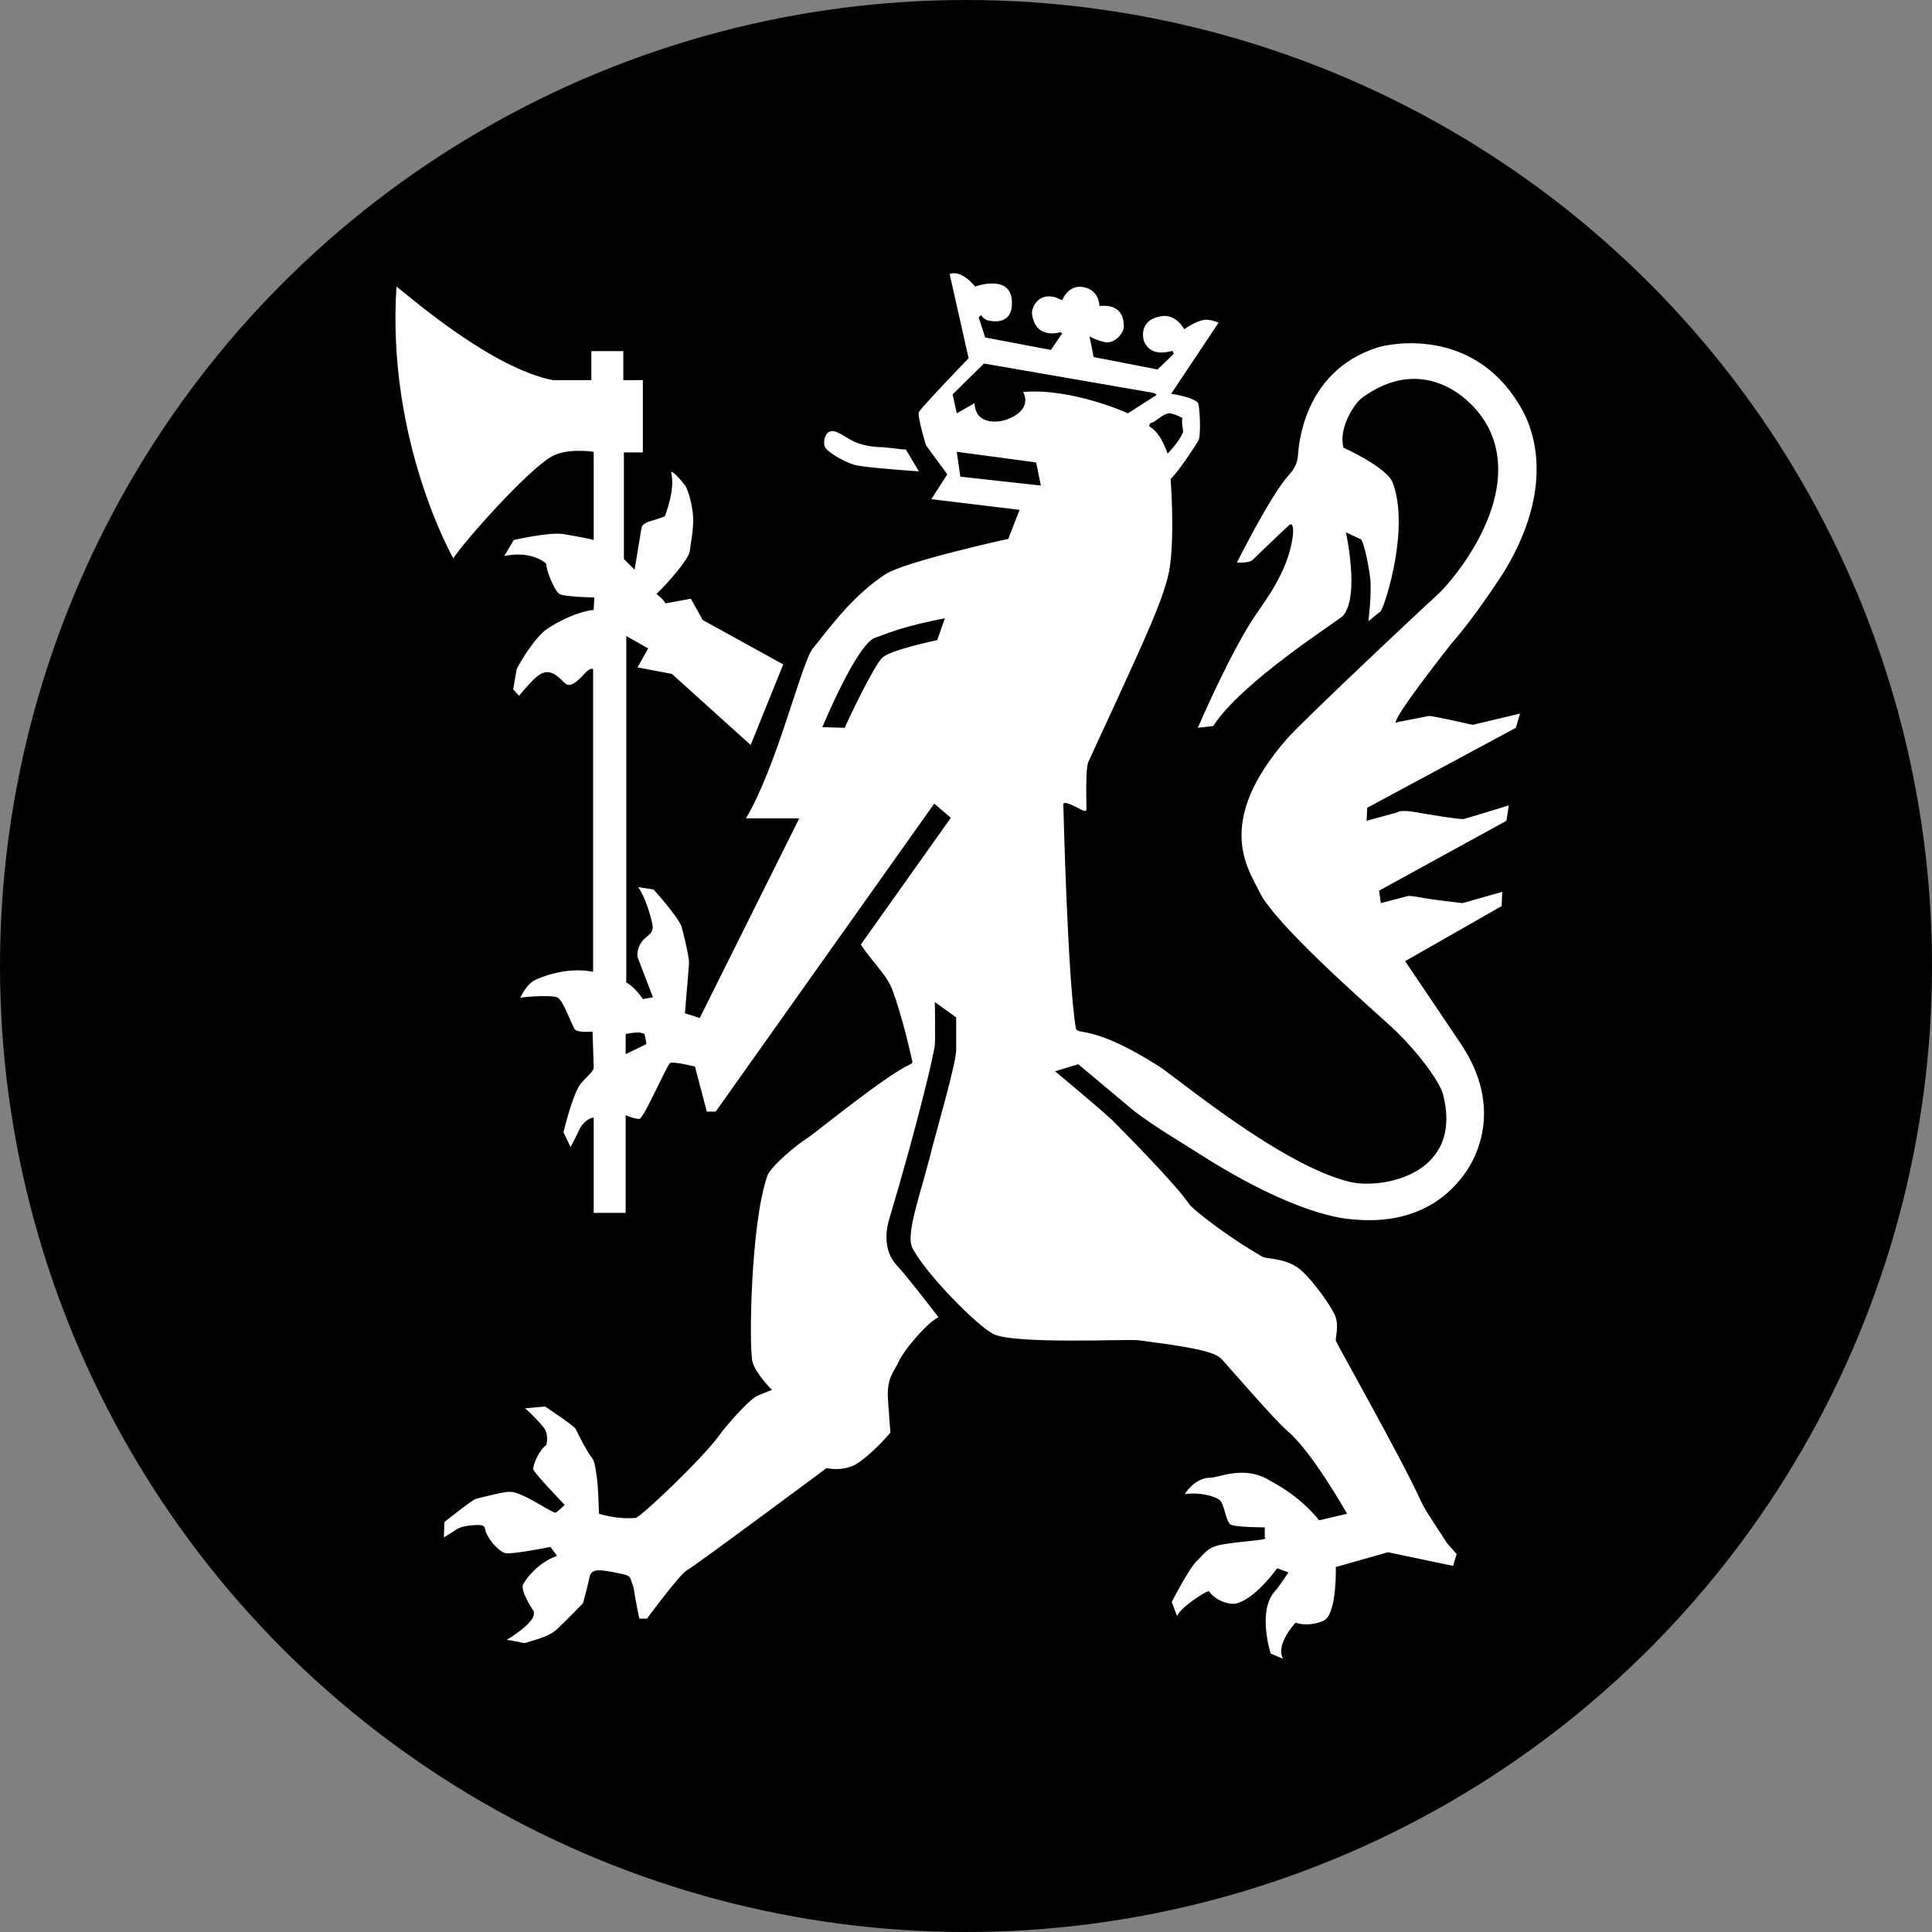 <?xml version="1.0" encoding="utf-8"?>
<svg xmlns:svg="http://www.w3.org/2000/svg" xmlns="http://www.w3.org/2000/svg" height="32.62" width="32.62" viewBox="0 0 32.62 32.62" y="0px" x="0px" id="FM_logo_svg">
  <rect x="0" y="0" width="32.62" height="32.62" fill="#808080" stroke="none"/>
  <circle id="circle2" r="16.31" cy="16.31" cx="16.31" style="fill:#000000;fill-opacity:1" />
  <path id="FM_logo_svg_lion" style="fill:#ffffff" d="m 15.514,7.958 c 0,0 -0.92,-0.06 -1.09,-0.11 -0.17,-0.05 -0.47,-0.22 -0.5,-0.31 -0.03,-0.09 0.01,-0.33 0.21,-0.24 0.2,0.09 0.28,0.22 0.69,0.25 0.17,0 0.43,0.05 0.47,0.04 z m -7.86,1.47 c 0.16,-0.26 1.24,-1.48 1.66,-1.72 0.26,-0.15 0.71,-0.08 0.71,-0.08 v 1.49 c -0.06,-0.02 -0.27,-0.06 -0.51,-0.1 -0.24,-0.04 -0.84,0.1 -0.84,0.1 l -0.16,0.27 c 0.48,-0.1 0.71,0.13 0.71,0.13 -0.01,0.1 0.14,0.46 0.22,0.51 0.07,0.05 0.59,0.06 0.59,0.06 l -0.01,0.21 c -0.32,0.03 -0.76,0.28 -0.86,0.38 -0.25,0.24 -0.44,0.62 -0.44,0.62 l -0.06,0.34 0.1,0.11 c 0,0 0.21,-0.26 0.32,-0.34 0.24,-0.18 0.39,0.1 0.49,0.15 0.09,0.04 0.24,-0.12 0.32,-0.21 0.08,-0.08 0.12,-0.05 0.12,-0.05 v 5.11 c -0.45,-0.09 -0.89,0.09 -1,0.15 -0.14,0.08 -0.23,0.29 -0.23,0.29 0.07,-0.02 0.51,-0.05 0.62,-0.01 0.11,0.04 0.26,0.51 0.31,0.55 0.06,0.05 0.29,0.03 0.29,0.03 0,0 0.02,0.55 0.02,0.61 0,0.06 -0.12,0.15 -0.21,0.26 -0.14,0.15 -0.3,0.83 -0.3,0.83 l 0.12,0.25 c 0,0 0.11,-0.21 0.14,-0.28 0.1,-0.21 0.25,-0.22 0.25,-0.22 v 1.61 h 0.54 v -1.65 c 0.01,0.01 0.2,0.08 0.24,0.06 0.09,-0.06 0.46,-0.91 0.51,-0.94 0.06,-0.03 0.42,0.06 0.42,0.06 l 0.2,0.76 h 0.15 l 3.69,-5.2 0.28,0.24 -1.52,2.14 c 0.2,0.3 0.4,0.47 0.52,0.73 0.19,0.5 0.33,1.16 0.34,1.2 0.02,0.06 0.02,0.07 -0.04,0.1 -0.42,0.19 -1.66,1.21 -1.74,1.25 -0.15,0.09 -0.61,0.47 -0.66,0.63 -0.28,0.81 -0.31,2.87 -0.25,3.13 0.05,0.2 0.33,0.48 0.33,0.48 0,0 -0.11,0.04 -0.25,0.1 -0.14,0.06 -0.56,0.55 -0.62,0.64 -0.3,0.42 -1.35,1.41 -1.43,1.42 -0.32,0.03 -0.62,-0.07 -0.62,-0.07 0,-0.05 -0.02,-0.5 -0.03,-0.56 -0.01,-0.06 -0.03,-0.3 -0.08,-0.37 -0.13,-0.17 -0.26,-0.46 -0.29,-0.51 -0.03,-0.05 -0.51,-0.37 -0.51,-0.37 l -0.34,0.03 c 0.03,0.02 0.23,0.21 0.32,0.33 0.09,0.12 0.04,0.29 0.04,0.29 -0.13,0.09 -0.23,0.35 -0.22,0.41 0.01,0.06 0.53,0.6 0.53,0.6 0,0 -0.11,0.11 -0.15,0.13 -0.03,0.02 -0.34,-0.19 -0.54,-0.28 -0.2,-0.09 -0.19,-0.06 -0.24,-0.07 -0.06,-0.01 -0.51,0.1 -0.57,0.12 -0.07,0.02 -0.53,0.39 -0.53,0.39 l -0.01,0.26 c 0,0 0.15,-0.09 0.22,-0.14 0.08,-0.05 0.24,-0.07 0.37,-0.07 0.12,0 0.1,0.07 0.12,0.12 0.06,0.15 0.21,0.31 0.31,0.35 0.1,0.04 0.78,-0.1 0.78,-0.1 l 0.11,0.15 c -0.32,0.12 -0.51,0.37 -0.57,0.48 -0.06,0.11 0.18,0.46 0.18,0.46 0,0 0,0.03 0,0.04 0,0.17 -0.46,0.44 -0.46,0.44 0.04,0 0.23,0.04 0.23,0.04 0,0 0.06,0.02 0.09,0.01 0.23,-0.07 0.42,-0.12 0.54,-0.24 0.17,-0.16 0.43,-0.43 0.43,-0.43 0,0 0.1,-0.37 0.11,-0.44 0.03,-0.15 0.17,-0.13 0.47,-0.07 0.19,0.04 0.21,0.04 0.24,0.15 0.02,0.05 0.04,0.11 0.05,0.2 0.02,0.13 0.08,0.42 0.08,0.42 h 0.13 c 0,0 0.56,-0.76 0.68,-0.82 0.12,-0.06 2.35,-1.72 2.35,-1.72 0.17,0.03 0.34,0.02 0.49,-0.06 0.29,-0.18 0.59,-0.54 0.59,-0.54 0,0 -0.03,-0.37 -0.04,-0.54 -0.03,-0.39 0.1,-0.48 0.18,-0.66 0.1,-0.21 0.4,-0.54 0.53,-0.65 0.03,-0.03 0.14,-0.1 0.14,-0.1 0,0 -0.56,-0.73 -0.7,-0.87 -0.25,-0.27 -0.18,-0.64 -0.12,-0.82 0.5,-1.68 0.75,-2.78 0.76,-2.91 0.01,-0.12 0,-0.72 0,-0.72 l 0.36,0.26 c 0,0 0,0.33 0,0.55 0,0.22 -0.33,1.36 -0.4,1.63 -0.19,0.78 -0.46,1.47 -0.34,1.71 0.21,0.42 1.11,1.34 1.38,1.46 0.37,0.17 2.25,0.08 2.43,0.1 1.27,0.16 1.34,0.24 1.44,0.35 0.1,0.11 0.88,1.01 1.08,1.18 0.42,0.35 1.01,1.4 1.01,1.4 l -0.47,0.11 c -0.36,-0.43 -0.7,-0.59 -0.85,-0.68 -0.42,-0.25 -0.84,-0.04 -0.98,-0.04 -0.28,0 -0.44,0.28 -0.44,0.28 0.23,-0.04 0.51,0.03 0.59,0.1 0.08,0.07 0.1,0.35 0.18,0.41 0.07,0.05 0.58,0.05 0.58,0.05 v 0.17 c 0,0 0.04,0.01 -0.02,0.03 -0.06,0.02 -0.63,0.06 -0.79,0.11 -0.16,0.05 -0.19,0.11 -0.32,0.24 -0.14,0.12 -0.44,0.71 -0.44,0.71 l 0.09,0.24 c 0.04,-0.14 0.52,-0.45 0.54,-0.42 0.11,0.16 0.33,0.22 0.43,0.21 0.33,-0.05 0.72,-0.6 0.72,-0.6 l 0.19,0.07 c 0,0 -0.17,0.26 -0.23,0.32 -0.3,0.33 -0.07,1.05 -0.07,1.05 0.07,0.03 0.21,0.09 0.21,0.09 -0.14,-0.24 0.21,-0.61 0.21,-0.61 0.22,0.07 0.44,-0.01 0.5,-0.05 0.2,-0.15 0.18,-0.89 0.18,-0.89 l 0.88,-0.25 1.1,0.23 0.06,-0.2 -0.16,-0.18 c -0.3,-0.46 -0.39,-0.59 -0.46,-0.75 -0.31,-0.68 -1.41,-2.63 -1.42,-2.67 -0.01,-0.04 0.05,-0.23 0,-0.39 -0.04,-0.15 -0.4,-0.65 -0.61,-0.82 -0.23,-0.19 -0.57,-0.17 -0.63,-0.21 -0.61,-0.35 -1.16,-0.79 -1.23,-0.88 -0.21,-0.32 -1.12,-1.24 -1.27,-1.39 -0.12,-0.13 -1,-0.86 -1,-0.86 l 0.39,-0.12 c 0,0 0.78,0.65 0.92,0.77 0.34,0.27 0.92,0.61 1.12,0.74 1.66,1.06 2.48,1.1 2.6,1.11 1.22,0.12 1.72,-0.58 1.79,-0.65 0.31,-0.35 0.75,-1.23 0.04,-2.3 -0.18,-0.27 -0.95,-1.41 -0.95,-1.41 l 1.63,-0.93 0.01,-0.24 -0.67,0.19 c 0,0 -0.55,-0.06 -0.73,-0.1 -0.18,-0.03 -0.19,-0.02 -0.19,-0.02 l -0.46,0.12 -0.03,-0.21 2.15,-1.18 0.04,-0.26 c 0,0 -0.68,0.21 -0.76,0.23 -0.08,0.01 -0.61,-0.08 -0.84,-0.12 -0.24,-0.04 -0.29,0.01 -0.29,0.01 l -0.51,0.14 0.01,-0.22 2.51,-1.35 0.07,-0.24 -0.8,0.19 c 0,0 -0.7,-0.16 -0.74,-0.15 -0.04,0.01 -0.51,0.1 -0.51,0.1 0,0 -0.05,0.02 -0.05,0.01 0,-0.14 0.87,-1.24 0.94,-1.33 0.39,-0.44 0.83,-1.12 0.9,-1.23 0.97,-1.61 0.36,-2.62 0.25,-2.8 -0.79,-1.32 -2.19,-1.04 -2.4,-0.97 -1.28,0.41 -1.33,1.72 -1.34,1.83 -0.01,0.1 -0.04,0.2 -0.16,0.33 -0.3,0.33 -0.87,1.47 -0.87,1.47 0.03,0 0.2,0.01 0.26,-0.04 0.05,-0.05 0.55,-0.53 0.62,-0.59 0.07,-0.06 0.08,0.07 0.06,0.21 -0.08,0.57 -0.46,1.06 -0.6,1.27 -0.43,0.61 -1,1.94 -1,1.94 l 0.26,-0.03 c 0.48,-0.75 2.13,-1.79 2.19,-1.86 0.29,-0.33 0.05,-1.41 0.05,-1.41 l 0.26,0.12 c 0.05,0.09 0.12,0.4 0.15,0.65 0.03,0.25 -0.03,0.73 -0.03,0.73 l 0.21,-0.17 c 0.08,-0.13 0.49,-1.4 0.2,-2.17 -0.1,-0.26 -0.83,-0.59 -0.83,-0.59 -0.09,-0.34 0.19,-0.75 0.31,-0.84 1.05,-0.77 1.91,0.02 2.15,0.53 0.57,1.18 -0.63,2.57 -0.86,2.78 -0.75,0.69 -2.37,2.23 -2.55,2.44 -1.25,1.43 -0.65,2.21 -0.47,2.59 0.26,0.54 1.79,1.88 2.13,2.19 0.5,0.44 0.91,1 0.97,1.23 0.35,1.36 -1.03,1.6 -1.56,1.48 -1.16,-0.27 -2.93,-1.76 -3.23,-1.95 -1.14,-0.73 -1.39,-0.52 -1.41,-0.65 -0.14,-0.84 -0.21,-3.75 -0.21,-3.75 -0.02,-0.1 0.11,-0.03 0.2,0.01 0.12,0.06 0.19,0.11 0.19,0.04 0,-0.07 -0.02,-0.67 0.03,-0.79 0.12,-0.26 0.32,-0.7 0.42,-0.91 0.49,-1.08 0.89,-1.9 0.96,-2.4 0.08,-0.6 0.01,-1.47 0.01,-1.47 0.14,-0.13 0.45,-0.61 0.47,-0.65 0.05,-0.09 0.02,-0.62 -0.01,-0.64 -0.08,-0.08 -0.3,-0.12 -0.34,-0.13 -0.03,-0.01 -0.06,-0.01 -0.06,-0.01 l -0.05,-0.01 0.8,-1.2 c -0.07,-0.03 -0.14,-0.05 -0.22,-0.05 -0.15,0.01 -0.36,0.16 -0.36,0.16 -0.14,-0.24 -0.33,-0.23 -0.38,-0.22 -0.4,0.06 -0.31,0.39 -0.3,0.42 0.13,0.3 0.45,0.16 0.48,0.17 0.02,0.01 0.02,0.05 0.02,0.05 l -0.27,0.26 -1.08,-0.21 c 0,0 -0.05,-0.27 -0.06,-0.3 -0.01,-0.03 -0.01,-0.06 0.01,-0.04 0.02,0.02 0.18,0.08 0.25,0.09 0.18,0.02 0.31,-0.17 0.31,-0.26 0.01,-0.43 -0.41,-0.35 -0.41,-0.35 -0.02,-0.27 -0.22,-0.31 -0.27,-0.32 -0.26,-0.05 -0.36,0.22 -0.36,0.22 -0.07,-0.03 -0.12,-0.05 -0.12,-0.05 -0.3,-0.08 -0.4,0.19 -0.39,0.28 0.06,0.45 0.48,0.31 0.48,0.31 l 0.03,0.02 -0.19,0.28 -1.11,-0.21 -0.11,-0.34 0.04,-0.04 c 0.03,0.04 0.06,0.09 0.16,0.1 0.32,0.05 0.36,-0.18 0.36,-0.27 0.03,-0.55 -0.62,-0.31 -0.62,-0.31 -0.26,-0.31 -0.43,-0.21 -0.43,-0.21 l 0.32,1.42 c 0,0 -0.81,0.84 -0.84,0.91 -0.03,0.07 0.12,0.56 0.12,0.56 l 0.36,0.49 -0.27,0.42 1.49,0.18 -0.19,0.49 c 0,0 -1.74,0.38 -2.08,0.6 -0.54,0.36 -0.9,0.85 -1.22,1.25 -0.19,0.23 -0.6,1.98 -1.13,2.87 h 0.9 l -1.68,3.37 -0.25,-0.08 c 0,-0.02 0.07,-0.81 0.07,-0.86 0,-0.1 -0.11,-0.56 -0.13,-0.61 -0.07,-0.18 -0.47,-0.62 -0.47,-0.62 l -0.26,-0.04 c 0.11,0.15 0.2,0.44 0.24,0.62 0.04,0.18 -0.11,0.19 -0.19,0.32 -0.08,0.12 -0.06,0.24 -0.06,0.24 l 0.26,0.68 -0.17,0.03 c -0.14,-0.21 -0.28,-0.28 -0.28,-0.28 v -5.85 l 0.37,0.21 -0.18,0.32 0.58,0.11 1.33,1.2 0.55,-1.36 -1.36,-0.75 -0.2,-0.36 -0.43,0.08 c -0.01,-0.05 -0.15,-0.16 -0.15,-0.16 0.21,-0.2 0.54,-0.59 0.56,-0.71 0.03,-0.23 0.05,-0.28 0.06,-0.5 0.01,-0.23 -0.09,-0.56 -0.13,-0.61 -0.06,-0.09 -0.26,-0.31 -0.24,-0.22 0.07,0.29 -0.11,0.73 -0.11,0.73 0,0 -0.1,0.04 -0.24,0.08 -0.14,0.04 -0.15,0.1 -0.15,0.1 l -0.12,0.72 -0.18,-0.18 v -1.8 h 0.32 v -1.22 h -0.33 v -0.49 H 9.984 v 0.49 h -0.65 c -1.02,-0.2 -2.36,-1.36 -2.64,-1.58 -0.17,2.61 0.96,4.59 0.96,4.59 z m 9.84,-1.62 0.08,0.39 -1.36,-0.15 -0.06,-0.42 z m -1.34,-0.83 -0.07,-0.32 0.53,-0.52 2.83,0.49 c 0,0 0.11,0.02 0.07,0.05 -0.03,0.02 -0.47,0.3 -0.47,0.3 0,0 -0.94,-0.43 -1.77,-0.36 0,0 0.19,0.3 -0.29,0.47 -0.08,0.03 -0.51,0.12 -0.53,-0.28 z m 3.29,0.16 c 0.06,-0.01 0.2,-0.16 0.3,-0.16 0.1,0.01 0.22,0.08 0.22,0.08 -0.02,0.1 0.02,0.22 0.01,0.24 -0.06,0.16 -0.26,0.36 -0.26,0.36 -0.13,-0.37 -0.28,-0.44 -0.31,-0.46 0,0 0,-0.06 0.04,-0.06 z m -5.56,5.14 c 0,0 0.58,-1.4 0.89,-1.51 0.31,-0.11 0.48,-0.19 1.18,-0.33 l -0.13,0.37 c 0,0 -0.77,0.16 -0.92,0.29 -0.15,0.13 -0.63,1.15 -0.64,1.19 z m -3.32,5.52 v -0.34 c 0,0 0.2,-0.04 0.26,-0.02 0.04,0.01 0.05,0.01 0.06,0.03 0.01,0.03 0.03,0.16 0.03,0.16 z"/>
</svg>
